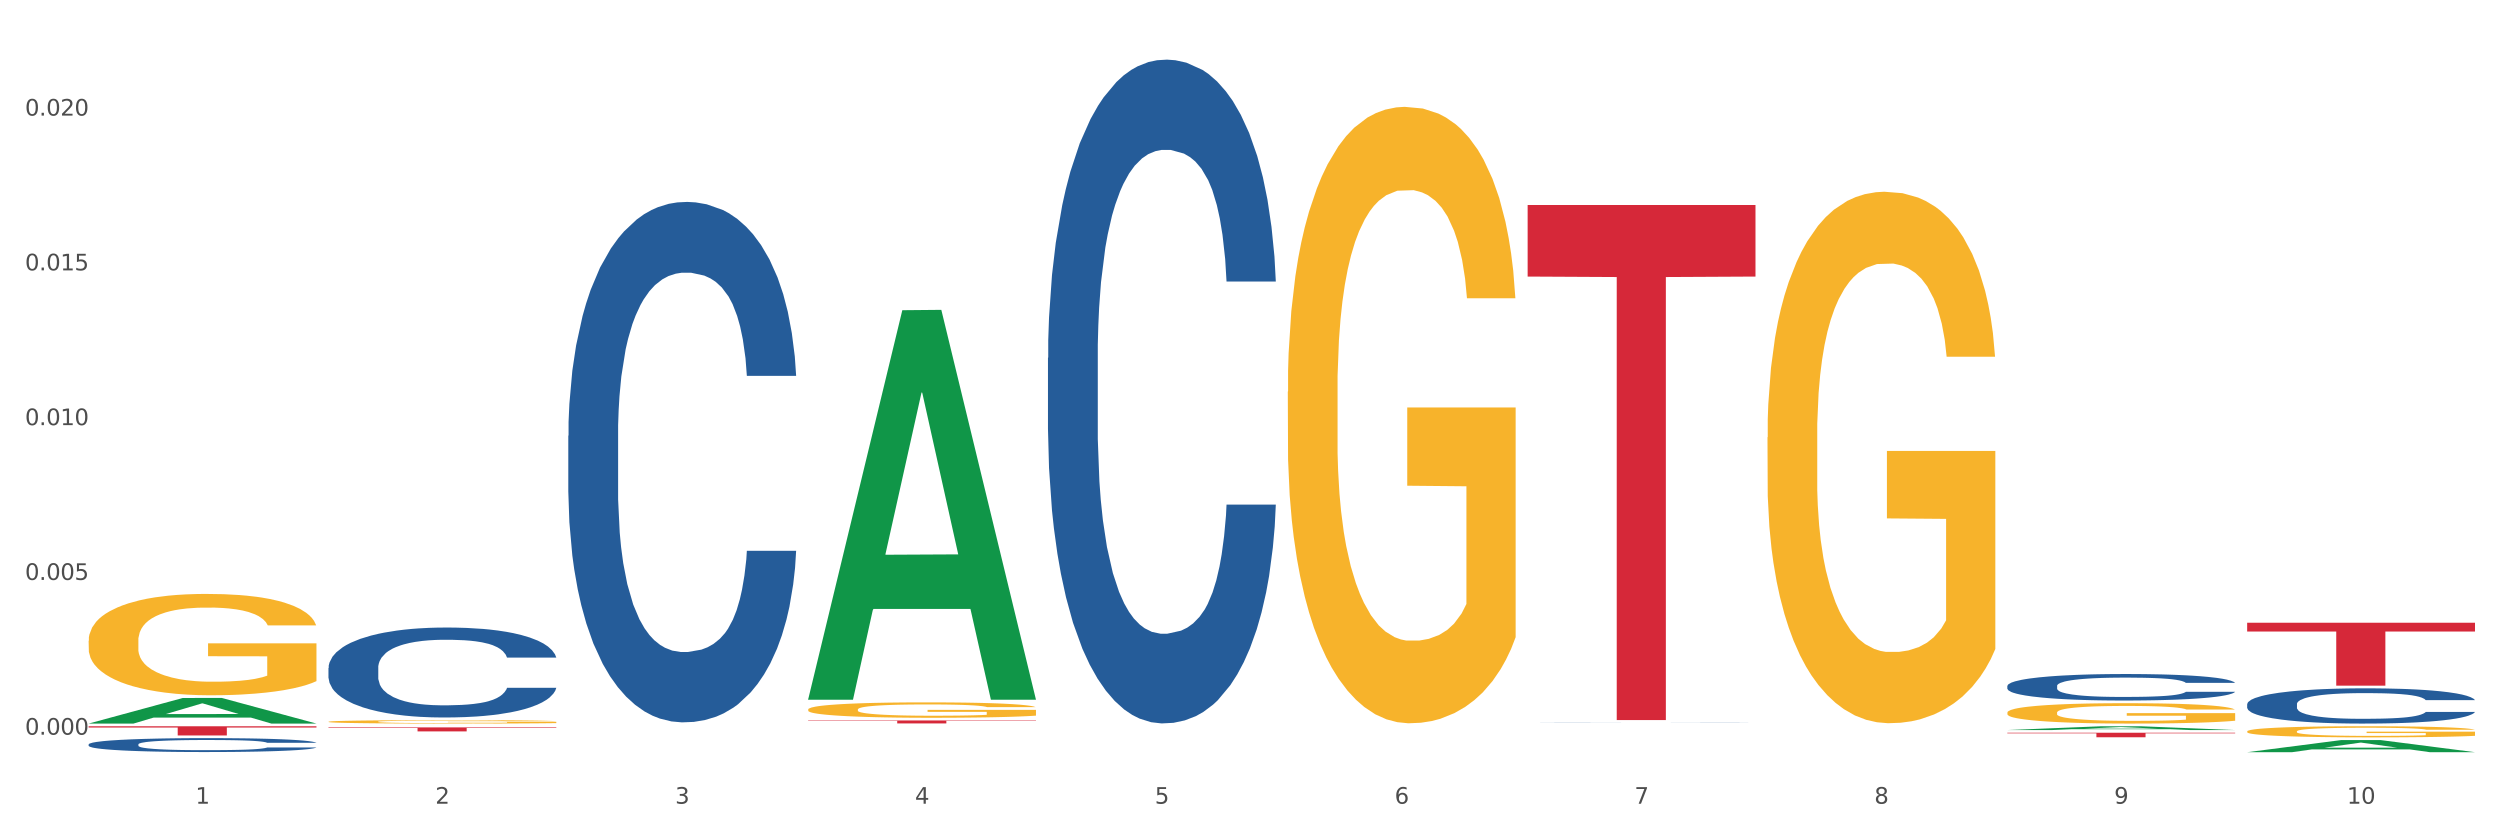 <?xml version="1.0" encoding="utf-8" standalone="no"?>
<!DOCTYPE svg PUBLIC "-//W3C//DTD SVG 1.1//EN"
  "http://www.w3.org/Graphics/SVG/1.1/DTD/svg11.dtd">
<svg xmlns:xlink="http://www.w3.org/1999/xlink" width="1080pt" height="360pt" viewBox="0 0 1080 360" xmlns="http://www.w3.org/2000/svg" version="1.1">
 <rect x="0" y="0" width="1080" height="360" fill="#333333" stroke="none"/>
 <defs>
  <style type="text/css">*{stroke-linejoin: round; stroke-linecap: butt}</style>
 </defs>
 <g id="figure_1">
  <g id="patch_1">
   <path d="M 0 360 
L 1080 360 
L 1080 0 
L 0 0 
z
" style="fill: #ffffff; stroke: #ffffff; stroke-linejoin: miter"/>
  </g>
  <g id="axes_1">
   <g id="matplotlib.axis_1">
    <g id="xtick_1">
     <g id="text_1">
      <!-- 1 -->
      <g style="fill: #4d4d4d" transform="translate(84.444 347.204) scale(0.096 -0.096)">
       <defs>
        <path id="DejaVuSans-31" d="M 794 531 
L 1825 531 
L 1825 4091 
L 703 3866 
L 703 4441 
L 1819 4666 
L 2450 4666 
L 2450 531 
L 3481 531 
L 3481 0 
L 794 0 
L 794 531 
z
" transform="scale(0.016)"/>
       </defs>
       <use xlink:href="#DejaVuSans-31"/>
      </g>
     </g>
    </g>
    <g id="xtick_2">
     <g id="text_2">
      <!-- 2 -->
      <g style="fill: #4d4d4d" transform="translate(188.053 347.204) scale(0.096 -0.096)">
       <defs>
        <path id="DejaVuSans-32" d="M 1228 531 
L 3431 531 
L 3431 0 
L 469 0 
L 469 531 
Q 828 903 1448 1529 
Q 2069 2156 2228 2338 
Q 2531 2678 2651 2914 
Q 2772 3150 2772 3378 
Q 2772 3750 2511 3984 
Q 2250 4219 1831 4219 
Q 1534 4219 1204 4116 
Q 875 4013 500 3803 
L 500 4441 
Q 881 4594 1212 4672 
Q 1544 4750 1819 4750 
Q 2544 4750 2975 4387 
Q 3406 4025 3406 3419 
Q 3406 3131 3298 2873 
Q 3191 2616 2906 2266 
Q 2828 2175 2409 1742 
Q 1991 1309 1228 531 
z
" transform="scale(0.016)"/>
       </defs>
       <use xlink:href="#DejaVuSans-32"/>
      </g>
     </g>
    </g>
    <g id="xtick_3">
     <g id="text_3">
      <!-- 3 -->
      <g style="fill: #4d4d4d" transform="translate(291.663 347.204) scale(0.096 -0.096)">
       <defs>
        <path id="DejaVuSans-33" d="M 2597 2516 
Q 3050 2419 3304 2112 
Q 3559 1806 3559 1356 
Q 3559 666 3084 287 
Q 2609 -91 1734 -91 
Q 1441 -91 1130 -33 
Q 819 25 488 141 
L 488 750 
Q 750 597 1062 519 
Q 1375 441 1716 441 
Q 2309 441 2620 675 
Q 2931 909 2931 1356 
Q 2931 1769 2642 2001 
Q 2353 2234 1838 2234 
L 1294 2234 
L 1294 2753 
L 1863 2753 
Q 2328 2753 2575 2939 
Q 2822 3125 2822 3475 
Q 2822 3834 2567 4026 
Q 2313 4219 1838 4219 
Q 1578 4219 1281 4162 
Q 984 4106 628 3988 
L 628 4550 
Q 988 4650 1302 4700 
Q 1616 4750 1894 4750 
Q 2613 4750 3031 4423 
Q 3450 4097 3450 3541 
Q 3450 3153 3228 2886 
Q 3006 2619 2597 2516 
z
" transform="scale(0.016)"/>
       </defs>
       <use xlink:href="#DejaVuSans-33"/>
      </g>
     </g>
    </g>
    <g id="xtick_4">
     <g id="text_4">
      <!-- 4 -->
      <g style="fill: #4d4d4d" transform="translate(395.273 347.204) scale(0.096 -0.096)">
       <defs>
        <path id="DejaVuSans-34" d="M 2419 4116 
L 825 1625 
L 2419 1625 
L 2419 4116 
z
M 2253 4666 
L 3047 4666 
L 3047 1625 
L 3713 1625 
L 3713 1100 
L 3047 1100 
L 3047 0 
L 2419 0 
L 2419 1100 
L 313 1100 
L 313 1709 
L 2253 4666 
z
" transform="scale(0.016)"/>
       </defs>
       <use xlink:href="#DejaVuSans-34"/>
      </g>
     </g>
    </g>
    <g id="xtick_5">
     <g id="text_5">
      <!-- 5 -->
      <g style="fill: #4d4d4d" transform="translate(498.883 347.204) scale(0.096 -0.096)">
       <defs>
        <path id="DejaVuSans-35" d="M 691 4666 
L 3169 4666 
L 3169 4134 
L 1269 4134 
L 1269 2991 
Q 1406 3038 1543 3061 
Q 1681 3084 1819 3084 
Q 2600 3084 3056 2656 
Q 3513 2228 3513 1497 
Q 3513 744 3044 326 
Q 2575 -91 1722 -91 
Q 1428 -91 1123 -41 
Q 819 9 494 109 
L 494 744 
Q 775 591 1075 516 
Q 1375 441 1709 441 
Q 2250 441 2565 725 
Q 2881 1009 2881 1497 
Q 2881 1984 2565 2268 
Q 2250 2553 1709 2553 
Q 1456 2553 1204 2497 
Q 953 2441 691 2322 
L 691 4666 
z
" transform="scale(0.016)"/>
       </defs>
       <use xlink:href="#DejaVuSans-35"/>
      </g>
     </g>
    </g>
    <g id="xtick_6">
     <g id="text_6">
      <!-- 6 -->
      <g style="fill: #4d4d4d" transform="translate(602.492 347.204) scale(0.096 -0.096)">
       <defs>
        <path id="DejaVuSans-36" d="M 2113 2584 
Q 1688 2584 1439 2293 
Q 1191 2003 1191 1497 
Q 1191 994 1439 701 
Q 1688 409 2113 409 
Q 2538 409 2786 701 
Q 3034 994 3034 1497 
Q 3034 2003 2786 2293 
Q 2538 2584 2113 2584 
z
M 3366 4563 
L 3366 3988 
Q 3128 4100 2886 4159 
Q 2644 4219 2406 4219 
Q 1781 4219 1451 3797 
Q 1122 3375 1075 2522 
Q 1259 2794 1537 2939 
Q 1816 3084 2150 3084 
Q 2853 3084 3261 2657 
Q 3669 2231 3669 1497 
Q 3669 778 3244 343 
Q 2819 -91 2113 -91 
Q 1303 -91 875 529 
Q 447 1150 447 2328 
Q 447 3434 972 4092 
Q 1497 4750 2381 4750 
Q 2619 4750 2861 4703 
Q 3103 4656 3366 4563 
z
" transform="scale(0.016)"/>
       </defs>
       <use xlink:href="#DejaVuSans-36"/>
      </g>
     </g>
    </g>
    <g id="xtick_7">
     <g id="text_7">
      <!-- 7 -->
      <g style="fill: #4d4d4d" transform="translate(706.102 347.204) scale(0.096 -0.096)">
       <defs>
        <path id="DejaVuSans-37" d="M 525 4666 
L 3525 4666 
L 3525 4397 
L 1831 0 
L 1172 0 
L 2766 4134 
L 525 4134 
L 525 4666 
z
" transform="scale(0.016)"/>
       </defs>
       <use xlink:href="#DejaVuSans-37"/>
      </g>
     </g>
    </g>
    <g id="xtick_8">
     <g id="text_8">
      <!-- 8 -->
      <g style="fill: #4d4d4d" transform="translate(809.712 347.204) scale(0.096 -0.096)">
       <defs>
        <path id="DejaVuSans-38" d="M 2034 2216 
Q 1584 2216 1326 1975 
Q 1069 1734 1069 1313 
Q 1069 891 1326 650 
Q 1584 409 2034 409 
Q 2484 409 2743 651 
Q 3003 894 3003 1313 
Q 3003 1734 2745 1975 
Q 2488 2216 2034 2216 
z
M 1403 2484 
Q 997 2584 770 2862 
Q 544 3141 544 3541 
Q 544 4100 942 4425 
Q 1341 4750 2034 4750 
Q 2731 4750 3128 4425 
Q 3525 4100 3525 3541 
Q 3525 3141 3298 2862 
Q 3072 2584 2669 2484 
Q 3125 2378 3379 2068 
Q 3634 1759 3634 1313 
Q 3634 634 3220 271 
Q 2806 -91 2034 -91 
Q 1263 -91 848 271 
Q 434 634 434 1313 
Q 434 1759 690 2068 
Q 947 2378 1403 2484 
z
M 1172 3481 
Q 1172 3119 1398 2916 
Q 1625 2713 2034 2713 
Q 2441 2713 2670 2916 
Q 2900 3119 2900 3481 
Q 2900 3844 2670 4047 
Q 2441 4250 2034 4250 
Q 1625 4250 1398 4047 
Q 1172 3844 1172 3481 
z
" transform="scale(0.016)"/>
       </defs>
       <use xlink:href="#DejaVuSans-38"/>
      </g>
     </g>
    </g>
    <g id="xtick_9">
     <g id="text_9">
      <!-- 9 -->
      <g style="fill: #4d4d4d" transform="translate(913.322 347.204) scale(0.096 -0.096)">
       <defs>
        <path id="DejaVuSans-39" d="M 703 97 
L 703 672 
Q 941 559 1184 500 
Q 1428 441 1663 441 
Q 2288 441 2617 861 
Q 2947 1281 2994 2138 
Q 2813 1869 2534 1725 
Q 2256 1581 1919 1581 
Q 1219 1581 811 2004 
Q 403 2428 403 3163 
Q 403 3881 828 4315 
Q 1253 4750 1959 4750 
Q 2769 4750 3195 4129 
Q 3622 3509 3622 2328 
Q 3622 1225 3098 567 
Q 2575 -91 1691 -91 
Q 1453 -91 1209 -44 
Q 966 3 703 97 
z
M 1959 2075 
Q 2384 2075 2632 2365 
Q 2881 2656 2881 3163 
Q 2881 3666 2632 3958 
Q 2384 4250 1959 4250 
Q 1534 4250 1286 3958 
Q 1038 3666 1038 3163 
Q 1038 2656 1286 2365 
Q 1534 2075 1959 2075 
z
" transform="scale(0.016)"/>
       </defs>
       <use xlink:href="#DejaVuSans-39"/>
      </g>
     </g>
    </g>
    <g id="xtick_10">
     <g id="text_10">
      <!-- 10 -->
      <g style="fill: #4d4d4d" transform="translate(1013.877 347.204) scale(0.096 -0.096)">
       <defs>
        <path id="DejaVuSans-30" d="M 2034 4250 
Q 1547 4250 1301 3770 
Q 1056 3291 1056 2328 
Q 1056 1369 1301 889 
Q 1547 409 2034 409 
Q 2525 409 2770 889 
Q 3016 1369 3016 2328 
Q 3016 3291 2770 3770 
Q 2525 4250 2034 4250 
z
M 2034 4750 
Q 2819 4750 3233 4129 
Q 3647 3509 3647 2328 
Q 3647 1150 3233 529 
Q 2819 -91 2034 -91 
Q 1250 -91 836 529 
Q 422 1150 422 2328 
Q 422 3509 836 4129 
Q 1250 4750 2034 4750 
z
" transform="scale(0.016)"/>
       </defs>
       <use xlink:href="#DejaVuSans-31"/>
       <use xlink:href="#DejaVuSans-30" transform="translate(63.623 0)"/>
      </g>
     </g>
    </g>
    <g id="xtick_11"/>
    <g id="xtick_12"/>
    <g id="xtick_13"/>
    <g id="xtick_14"/>
    <g id="xtick_15"/>
    <g id="xtick_16"/>
    <g id="xtick_17"/>
    <g id="xtick_18"/>
    <g id="xtick_19"/>
   </g>
   <g id="matplotlib.axis_2">
    <g id="ytick_1">
     <g id="text_11">
      <!-- 0.000 -->
      <g style="fill: #4d4d4d" transform="translate(10.8 317.385) scale(0.096 -0.096)">
       <defs>
        <path id="DejaVuSans-2e" d="M 684 794 
L 1344 794 
L 1344 0 
L 684 0 
L 684 794 
z
" transform="scale(0.016)"/>
       </defs>
       <use xlink:href="#DejaVuSans-30"/>
       <use xlink:href="#DejaVuSans-2e" transform="translate(63.623 0)"/>
       <use xlink:href="#DejaVuSans-30" transform="translate(95.41 0)"/>
       <use xlink:href="#DejaVuSans-30" transform="translate(159.033 0)"/>
       <use xlink:href="#DejaVuSans-30" transform="translate(222.656 0)"/>
      </g>
     </g>
    </g>
    <g id="ytick_2">
     <g id="text_12">
      <!-- 0.005 -->
      <g style="fill: #4d4d4d" transform="translate(10.8 250.524) scale(0.096 -0.096)">
       <use xlink:href="#DejaVuSans-30"/>
       <use xlink:href="#DejaVuSans-2e" transform="translate(63.623 0)"/>
       <use xlink:href="#DejaVuSans-30" transform="translate(95.41 0)"/>
       <use xlink:href="#DejaVuSans-30" transform="translate(159.033 0)"/>
       <use xlink:href="#DejaVuSans-35" transform="translate(222.656 0)"/>
      </g>
     </g>
    </g>
    <g id="ytick_3">
     <g id="text_13">
      <!-- 0.010 -->
      <g style="fill: #4d4d4d" transform="translate(10.8 183.662) scale(0.096 -0.096)">
       <use xlink:href="#DejaVuSans-30"/>
       <use xlink:href="#DejaVuSans-2e" transform="translate(63.623 0)"/>
       <use xlink:href="#DejaVuSans-30" transform="translate(95.41 0)"/>
       <use xlink:href="#DejaVuSans-31" transform="translate(159.033 0)"/>
       <use xlink:href="#DejaVuSans-30" transform="translate(222.656 0)"/>
      </g>
     </g>
    </g>
    <g id="ytick_4">
     <g id="text_14">
      <!-- 0.015 -->
      <g style="fill: #4d4d4d" transform="translate(10.8 116.801) scale(0.096 -0.096)">
       <use xlink:href="#DejaVuSans-30"/>
       <use xlink:href="#DejaVuSans-2e" transform="translate(63.623 0)"/>
       <use xlink:href="#DejaVuSans-30" transform="translate(95.41 0)"/>
       <use xlink:href="#DejaVuSans-31" transform="translate(159.033 0)"/>
       <use xlink:href="#DejaVuSans-35" transform="translate(222.656 0)"/>
      </g>
     </g>
    </g>
    <g id="ytick_5">
     <g id="text_15">
      <!-- 0.020 -->
      <g style="fill: #4d4d4d" transform="translate(10.8 49.939) scale(0.096 -0.096)">
       <use xlink:href="#DejaVuSans-30"/>
       <use xlink:href="#DejaVuSans-2e" transform="translate(63.623 0)"/>
       <use xlink:href="#DejaVuSans-30" transform="translate(95.41 0)"/>
       <use xlink:href="#DejaVuSans-32" transform="translate(159.033 0)"/>
       <use xlink:href="#DejaVuSans-30" transform="translate(222.656 0)"/>
      </g>
     </g>
    </g>
    <g id="ytick_6"/>
    <g id="ytick_7"/>
    <g id="ytick_8"/>
    <g id="ytick_9"/>
   </g>
   <g id="PolyCollection_1">
    <path d="M 38.283 312.565 
L 38.384 312.555 
L 78.974 301.525 
L 95.818 301.515 
L 136.712 312.586 
L 117.229 312.586 
L 108.401 310.008 
L 66.493 310.008 
L 66.188 310.05 
L 57.664 312.586 
L 38.283 312.586 
L 38.283 312.565 
L 71.769 308.469 
L 103.125 308.459 
L 87.599 303.874 
L 87.396 303.854 
L 87.193 303.885 
L 71.668 308.459 
L 71.769 308.469 
L 38.283 312.565 
z
" clip-path="url(#p075c74d002)" style="fill: #109648"/>
    <path d="M 867.161 307.849 
L 867.277 307.841 
L 867.277 307.551 
L 867.51 307.302 
L 868.672 306.699 
L 870.415 306.2 
L 871.693 305.935 
L 872.971 305.718 
L 874.482 305.501 
L 876.342 305.275 
L 879.712 304.946 
L 881.803 304.777 
L 884.36 304.6 
L 889.008 304.342 
L 892.378 304.198 
L 895.865 304.077 
L 901.559 303.932 
L 905.278 303.868 
L 909.229 303.82 
L 913.993 303.787 
L 917.596 303.779 
L 925.498 303.803 
L 932.238 303.876 
L 935.492 303.932 
L 939.676 304.029 
L 941.884 304.093 
L 945.486 304.222 
L 949.205 304.391 
L 951.761 304.535 
L 955.596 304.809 
L 958.501 305.082 
L 961.174 305.42 
L 962.569 305.653 
L 963.615 305.87 
L 964.544 306.12 
L 965.474 306.514 
L 944.556 306.514 
L 943.743 306.232 
L 942.465 305.967 
L 940.605 305.71 
L 938.978 305.549 
L 936.189 305.348 
L 933.633 305.219 
L 930.96 305.122 
L 927.706 305.042 
L 925.149 305.002 
L 921.547 304.97 
L 914.458 304.978 
L 909.694 305.042 
L 906.44 305.122 
L 904.348 305.195 
L 902.489 305.275 
L 900.397 305.388 
L 897.956 305.557 
L 896.213 305.71 
L 894.47 305.903 
L 893.076 306.096 
L 891.797 306.321 
L 890.751 306.562 
L 889.938 306.811 
L 889.241 307.117 
L 888.66 307.624 
L 888.66 308.726 
L 888.892 308.975 
L 889.473 309.305 
L 890.17 309.554 
L 891.333 309.852 
L 892.378 310.053 
L 894.354 310.342 
L 896.562 310.584 
L 898.305 310.736 
L 900.048 310.865 
L 903.07 311.042 
L 906.44 311.187 
L 909.345 311.275 
L 913.296 311.356 
L 915.969 311.388 
L 918.293 311.404 
L 923.987 311.404 
L 928.055 311.38 
L 932.587 311.323 
L 936.073 311.251 
L 938.978 311.163 
L 942.232 311.018 
L 944.324 310.881 
L 944.324 309.2 
L 918.758 309.192 
L 918.758 308.074 
L 965.59 308.074 
L 965.59 311.356 
L 963.615 311.525 
L 961.407 311.677 
L 959.083 311.814 
L 955.596 311.983 
L 951.413 312.144 
L 947.694 312.256 
L 943.743 312.353 
L 939.095 312.441 
L 933.052 312.522 
L 929.333 312.554 
L 924.685 312.578 
L 919.223 312.586 
L 914.458 312.57 
L 909.81 312.53 
L 904.929 312.458 
L 900.164 312.353 
L 896.562 312.248 
L 892.959 312.12 
L 889.125 311.951 
L 886.103 311.79 
L 883.779 311.645 
L 881.222 311.46 
L 878.433 311.219 
L 876.342 311.002 
L 874.482 310.777 
L 872.507 310.487 
L 871.112 310.238 
L 869.718 309.924 
L 868.904 309.691 
L 867.974 309.329 
L 867.277 308.822 
L 867.161 307.849 
z
" clip-path="url(#p075c74d002)" style="fill: #f7b32b"/>
    <path d="M 970.771 315.96 
L 970.887 315.956 
L 970.887 315.798 
L 971.119 315.662 
L 972.281 315.332 
L 974.025 315.06 
L 975.303 314.915 
L 976.581 314.796 
L 978.092 314.678 
L 979.951 314.555 
L 983.321 314.375 
L 985.413 314.283 
L 987.97 314.186 
L 992.618 314.046 
L 995.988 313.966 
L 999.474 313.901 
L 1005.169 313.822 
L 1008.887 313.786 
L 1012.838 313.76 
L 1017.603 313.743 
L 1021.206 313.738 
L 1029.108 313.751 
L 1035.848 313.791 
L 1039.102 313.822 
L 1043.285 313.874 
L 1045.493 313.909 
L 1049.096 313.98 
L 1052.814 314.072 
L 1055.371 314.151 
L 1059.206 314.3 
L 1062.111 314.45 
L 1064.784 314.634 
L 1066.179 314.761 
L 1067.224 314.88 
L 1068.154 315.016 
L 1069.084 315.231 
L 1048.166 315.231 
L 1047.353 315.078 
L 1046.074 314.933 
L 1044.215 314.792 
L 1042.588 314.704 
L 1039.799 314.594 
L 1037.242 314.524 
L 1034.57 314.472 
L 1031.316 314.428 
L 1028.759 314.406 
L 1025.157 314.388 
L 1018.068 314.392 
L 1013.303 314.428 
L 1010.049 314.472 
L 1007.958 314.511 
L 1006.098 314.555 
L 1004.007 314.616 
L 1001.566 314.709 
L 999.823 314.792 
L 998.08 314.898 
L 996.685 315.003 
L 995.407 315.126 
L 994.361 315.258 
L 993.548 315.394 
L 992.851 315.561 
L 992.269 315.837 
L 992.269 316.439 
L 992.502 316.575 
L 993.083 316.755 
L 993.78 316.891 
L 994.942 317.054 
L 995.988 317.164 
L 997.964 317.322 
L 1000.172 317.453 
L 1001.915 317.537 
L 1003.658 317.607 
L 1006.679 317.704 
L 1010.049 317.783 
L 1012.955 317.831 
L 1016.906 317.875 
L 1019.579 317.893 
L 1021.903 317.901 
L 1027.597 317.901 
L 1031.664 317.888 
L 1036.197 317.857 
L 1039.683 317.818 
L 1042.588 317.77 
L 1045.842 317.691 
L 1047.934 317.616 
L 1047.934 316.698 
L 1022.368 316.694 
L 1022.368 316.083 
L 1069.2 316.083 
L 1069.2 317.875 
L 1067.224 317.967 
L 1065.016 318.051 
L 1062.692 318.125 
L 1059.206 318.218 
L 1055.022 318.305 
L 1051.304 318.367 
L 1047.353 318.42 
L 1042.704 318.468 
L 1036.661 318.512 
L 1032.943 318.529 
L 1028.294 318.543 
L 1022.832 318.547 
L 1018.068 318.538 
L 1013.42 318.516 
L 1008.539 318.477 
L 1003.774 318.42 
L 1000.172 318.362 
L 996.569 318.292 
L 992.734 318.2 
L 989.713 318.112 
L 987.389 318.033 
L 984.832 317.932 
L 982.043 317.8 
L 979.951 317.682 
L 978.092 317.559 
L 976.116 317.401 
L 974.722 317.265 
L 973.327 317.093 
L 972.514 316.966 
L 971.584 316.768 
L 970.887 316.492 
L 970.771 315.96 
z
" clip-path="url(#p075c74d002)" style="fill: #f7b32b"/>
    <path d="M 38.283 313.738 
L 136.712 313.738 
L 136.712 314.291 
L 97.994 314.295 
L 97.994 317.715 
L 76.768 317.715 
L 76.768 314.295 
L 38.283 314.291 
L 38.283 313.742 
L 38.283 313.738 
z
" clip-path="url(#p075c74d002)" style="fill: #d62839"/>
    <path d="M 141.893 314.234 
L 240.322 314.234 
L 240.322 314.475 
L 201.603 314.476 
L 201.603 315.964 
L 180.378 315.964 
L 180.378 314.476 
L 141.893 314.475 
L 141.893 314.236 
L 141.893 314.234 
z
" clip-path="url(#p075c74d002)" style="fill: #d62839"/>
    <path d="M 349.112 311.235 
L 447.542 311.235 
L 447.542 311.414 
L 408.823 311.415 
L 408.823 312.52 
L 387.598 312.52 
L 387.598 311.415 
L 349.112 311.414 
L 349.112 311.236 
L 349.112 311.235 
z
" clip-path="url(#p075c74d002)" style="fill: #d62839"/>
    <path d="M 867.161 316.536 
L 965.59 316.536 
L 965.59 316.809 
L 926.872 316.811 
L 926.872 318.498 
L 905.646 318.498 
L 905.646 316.811 
L 867.161 316.809 
L 867.161 316.538 
L 867.161 316.536 
z
" clip-path="url(#p075c74d002)" style="fill: #d62839"/>
    <path d="M 970.771 269.033 
L 1069.2 269.033 
L 1069.2 272.809 
L 1030.481 272.835 
L 1030.481 296.204 
L 1009.256 296.204 
L 1009.256 272.835 
L 970.771 272.809 
L 970.771 269.059 
L 970.771 269.033 
z
" clip-path="url(#p075c74d002)" style="fill: #d62839"/>
    <path d="M 38.283 276.808 
L 38.399 276.768 
L 38.399 275.328 
L 38.632 274.089 
L 39.794 271.089 
L 41.537 268.61 
L 42.815 267.29 
L 44.093 266.211 
L 45.604 265.131 
L 47.464 264.011 
L 50.834 262.371 
L 52.925 261.532 
L 55.482 260.652 
L 60.13 259.372 
L 63.5 258.652 
L 66.987 258.052 
L 72.681 257.333 
L 76.4 257.013 
L 80.351 256.773 
L 85.115 256.613 
L 88.718 256.573 
L 96.62 256.693 
L 103.36 257.053 
L 106.614 257.333 
L 110.798 257.813 
L 113.006 258.132 
L 116.608 258.772 
L 120.327 259.612 
L 122.883 260.332 
L 126.718 261.692 
L 129.623 263.051 
L 132.296 264.731 
L 133.691 265.891 
L 134.737 266.97 
L 135.666 268.21 
L 136.596 270.17 
L 115.678 270.17 
L 114.865 268.77 
L 113.587 267.45 
L 111.727 266.171 
L 110.1 265.371 
L 107.311 264.371 
L 104.755 263.731 
L 102.082 263.251 
L 98.828 262.851 
L 96.271 262.651 
L 92.669 262.491 
L 85.58 262.531 
L 80.816 262.851 
L 77.562 263.251 
L 75.47 263.611 
L 73.611 264.011 
L 71.519 264.571 
L 69.078 265.411 
L 67.335 266.171 
L 65.592 267.13 
L 64.198 268.09 
L 62.919 269.21 
L 61.873 270.41 
L 61.06 271.649 
L 60.363 273.169 
L 59.782 275.688 
L 59.782 281.167 
L 60.014 282.407 
L 60.595 284.046 
L 61.292 285.286 
L 62.455 286.766 
L 63.5 287.766 
L 65.476 289.205 
L 67.684 290.405 
L 69.427 291.165 
L 71.17 291.805 
L 74.192 292.684 
L 77.562 293.404 
L 80.467 293.844 
L 84.418 294.244 
L 87.091 294.404 
L 89.415 294.484 
L 95.109 294.484 
L 99.177 294.364 
L 103.709 294.084 
L 107.195 293.724 
L 110.1 293.284 
L 113.354 292.564 
L 115.446 291.885 
L 115.446 283.527 
L 89.88 283.487 
L 89.88 277.928 
L 136.712 277.928 
L 136.712 294.244 
L 134.737 295.084 
L 132.529 295.844 
L 130.205 296.524 
L 126.718 297.363 
L 122.535 298.163 
L 118.816 298.723 
L 114.865 299.203 
L 110.217 299.643 
L 104.174 300.043 
L 100.455 300.203 
L 95.807 300.323 
L 90.345 300.363 
L 85.58 300.283 
L 80.932 300.083 
L 76.051 299.723 
L 71.286 299.203 
L 67.684 298.683 
L 64.081 298.043 
L 60.247 297.203 
L 57.225 296.404 
L 54.901 295.684 
L 52.344 294.764 
L 49.555 293.564 
L 47.464 292.484 
L 45.604 291.365 
L 43.629 289.925 
L 42.234 288.685 
L 40.84 287.126 
L 40.026 285.966 
L 39.096 284.166 
L 38.399 281.647 
L 38.283 276.808 
z
" clip-path="url(#p075c74d002)" style="fill: #f7b32b"/>
    <path d="M 38.283 321.57 
L 38.399 321.564 
L 38.399 321.41 
L 38.748 321.202 
L 40.028 320.817 
L 41.657 320.526 
L 44.449 320.185 
L 45.962 320.043 
L 47.94 319.883 
L 52.012 319.625 
L 56.666 319.405 
L 59.923 319.285 
L 62.367 319.208 
L 67.835 319.07 
L 70.976 319.01 
L 74.234 318.961 
L 77.026 318.928 
L 81.68 318.889 
L 85.403 318.873 
L 89.708 318.867 
L 93.315 318.873 
L 98.085 318.895 
L 105.066 318.961 
L 107.742 318.999 
L 111.349 319.065 
L 115.072 319.153 
L 118.097 319.241 
L 121.587 319.367 
L 125.194 319.532 
L 128.684 319.741 
L 131.128 319.933 
L 133.106 320.136 
L 134.851 320.383 
L 136.131 320.652 
L 136.712 320.877 
L 115.421 320.877 
L 114.839 320.674 
L 113.676 320.455 
L 112.512 320.306 
L 111.232 320.185 
L 109.254 320.048 
L 107.509 319.96 
L 104.601 319.856 
L 101.925 319.79 
L 99.714 319.752 
L 97.038 319.719 
L 91.337 319.686 
L 87.265 319.686 
L 84.705 319.697 
L 81.564 319.724 
L 78.888 319.763 
L 75.747 319.828 
L 73.303 319.9 
L 70.86 319.993 
L 69.464 320.059 
L 67.37 320.18 
L 65.974 320.279 
L 64.112 320.449 
L 63.065 320.57 
L 61.203 320.883 
L 60.389 321.114 
L 60.04 321.273 
L 59.807 321.449 
L 59.807 322.306 
L 60.505 322.69 
L 61.087 322.855 
L 62.018 323.042 
L 63.763 323.283 
L 66.323 323.519 
L 68.999 323.69 
L 71.209 323.794 
L 73.303 323.871 
L 75.398 323.931 
L 77.957 323.986 
L 80.051 324.019 
L 83.193 324.052 
L 86.916 324.069 
L 89.825 324.069 
L 95.758 324.041 
L 98.434 324.014 
L 100.994 323.975 
L 103.786 323.915 
L 105.997 323.849 
L 107.277 323.8 
L 109.371 323.695 
L 111 323.585 
L 112.396 323.459 
L 113.327 323.349 
L 114.374 323.184 
L 115.188 322.998 
L 115.421 322.899 
L 136.712 322.899 
L 136.247 323.096 
L 135.432 323.289 
L 133.804 323.547 
L 132.524 323.695 
L 130.546 323.876 
L 128.452 324.03 
L 125.543 324.2 
L 122.867 324.327 
L 120.075 324.437 
L 117.05 324.536 
L 111.581 324.673 
L 109.603 324.711 
L 105.415 324.777 
L 102.157 324.816 
L 97.387 324.854 
L 92.501 324.876 
L 87.381 324.882 
L 82.844 324.871 
L 77.841 324.838 
L 74.7 324.805 
L 71.209 324.755 
L 67.137 324.678 
L 63.298 324.585 
L 59.691 324.475 
L 56.317 324.349 
L 53.175 324.206 
L 49.103 323.97 
L 46.078 323.739 
L 43.868 323.525 
L 42.355 323.344 
L 40.843 323.113 
L 40.028 322.954 
L 38.748 322.569 
L 38.283 322.212 
L 38.283 321.57 
z
" clip-path="url(#p075c74d002)" style="fill: #255c99"/>
    <path d="M 141.893 288.554 
L 142.009 288.519 
L 142.009 287.525 
L 142.358 286.176 
L 143.638 283.692 
L 145.267 281.811 
L 148.059 279.61 
L 149.572 278.687 
L 151.55 277.658 
L 155.622 275.99 
L 160.276 274.57 
L 163.533 273.789 
L 165.977 273.292 
L 171.445 272.405 
L 174.586 272.015 
L 177.844 271.695 
L 180.636 271.482 
L 185.29 271.234 
L 189.013 271.127 
L 193.318 271.092 
L 196.925 271.127 
L 201.695 271.269 
L 208.676 271.695 
L 211.352 271.944 
L 214.958 272.369 
L 218.682 272.937 
L 221.707 273.505 
L 225.197 274.322 
L 228.804 275.386 
L 232.294 276.735 
L 234.737 277.977 
L 236.715 279.291 
L 238.46 280.888 
L 239.74 282.627 
L 240.322 284.082 
L 219.031 284.082 
L 218.449 282.769 
L 217.285 281.349 
L 216.122 280.391 
L 214.842 279.61 
L 212.864 278.723 
L 211.119 278.155 
L 208.21 277.481 
L 205.534 277.055 
L 203.324 276.806 
L 200.648 276.593 
L 194.947 276.38 
L 190.875 276.38 
L 188.315 276.451 
L 185.174 276.629 
L 182.498 276.877 
L 179.356 277.303 
L 176.913 277.764 
L 174.47 278.368 
L 173.074 278.794 
L 170.979 279.575 
L 169.583 280.213 
L 167.722 281.314 
L 166.675 282.095 
L 164.813 284.118 
L 163.999 285.608 
L 163.65 286.638 
L 163.417 287.774 
L 163.417 293.31 
L 164.115 295.795 
L 164.697 296.86 
L 165.627 298.067 
L 167.373 299.628 
L 169.932 301.154 
L 172.608 302.255 
L 174.819 302.929 
L 176.913 303.426 
L 179.007 303.816 
L 181.567 304.171 
L 183.661 304.384 
L 186.803 304.597 
L 190.526 304.704 
L 193.434 304.704 
L 199.368 304.526 
L 202.044 304.349 
L 204.604 304.1 
L 207.396 303.71 
L 209.606 303.284 
L 210.886 302.965 
L 212.981 302.29 
L 214.609 301.58 
L 216.006 300.764 
L 216.936 300.054 
L 217.983 298.989 
L 218.798 297.783 
L 219.031 297.144 
L 240.322 297.144 
L 239.857 298.421 
L 239.042 299.664 
L 237.413 301.332 
L 236.134 302.29 
L 234.156 303.461 
L 232.061 304.455 
L 229.153 305.556 
L 226.477 306.372 
L 223.684 307.082 
L 220.659 307.721 
L 215.191 308.608 
L 213.213 308.856 
L 209.025 309.282 
L 205.767 309.531 
L 200.997 309.779 
L 196.11 309.921 
L 190.991 309.957 
L 186.454 309.886 
L 181.451 309.673 
L 178.309 309.46 
L 174.819 309.14 
L 170.747 308.643 
L 166.907 308.04 
L 163.301 307.33 
L 159.926 306.514 
L 156.785 305.591 
L 152.713 304.065 
L 149.688 302.574 
L 147.477 301.19 
L 145.965 300.019 
L 144.452 298.528 
L 143.638 297.499 
L 142.358 295.014 
L 141.893 292.707 
L 141.893 288.554 
z
" clip-path="url(#p075c74d002)" style="fill: #255c99"/>
    <path d="M 245.502 188.25 
L 245.619 188.044 
L 245.619 182.295 
L 245.968 174.492 
L 247.248 160.119 
L 248.877 149.236 
L 251.669 136.506 
L 253.181 131.167 
L 255.159 125.213 
L 259.231 115.562 
L 263.885 107.349 
L 267.143 102.831 
L 269.586 99.957 
L 275.055 94.823 
L 278.196 92.565 
L 281.454 90.717 
L 284.246 89.485 
L 288.9 88.047 
L 292.623 87.431 
L 296.928 87.226 
L 300.534 87.431 
L 305.305 88.253 
L 312.285 90.717 
L 314.961 92.154 
L 318.568 94.618 
L 322.291 97.903 
L 325.316 101.189 
L 328.807 105.911 
L 332.413 112.071 
L 335.904 119.874 
L 338.347 127.061 
L 340.325 134.658 
L 342.07 143.898 
L 343.35 153.959 
L 343.932 162.378 
L 322.64 162.378 
L 322.059 154.78 
L 320.895 146.567 
L 319.732 141.023 
L 318.452 136.506 
L 316.474 131.373 
L 314.729 128.087 
L 311.82 124.186 
L 309.144 121.722 
L 306.934 120.285 
L 304.258 119.053 
L 298.557 117.821 
L 294.484 117.821 
L 291.925 118.231 
L 288.783 119.258 
L 286.107 120.695 
L 282.966 123.159 
L 280.523 125.829 
L 278.08 129.319 
L 276.683 131.783 
L 274.589 136.3 
L 273.193 139.996 
L 271.331 146.362 
L 270.284 150.879 
L 268.423 162.583 
L 267.608 171.207 
L 267.259 177.162 
L 267.027 183.732 
L 267.027 215.764 
L 267.725 230.138 
L 268.306 236.298 
L 269.237 243.279 
L 270.982 252.314 
L 273.542 261.143 
L 276.218 267.508 
L 278.429 271.409 
L 280.523 274.284 
L 282.617 276.543 
L 285.177 278.596 
L 287.271 279.828 
L 290.412 281.06 
L 294.135 281.676 
L 297.044 281.676 
L 302.978 280.649 
L 305.654 279.623 
L 308.213 278.185 
L 311.006 275.927 
L 313.216 273.463 
L 314.496 271.615 
L 316.59 267.714 
L 318.219 263.607 
L 319.615 258.884 
L 320.546 254.778 
L 321.593 248.618 
L 322.408 241.636 
L 322.64 237.94 
L 343.932 237.94 
L 343.466 245.332 
L 342.652 252.519 
L 341.023 262.17 
L 339.743 267.714 
L 337.765 274.489 
L 335.671 280.239 
L 332.762 286.604 
L 330.087 291.327 
L 327.294 295.433 
L 324.269 299.129 
L 318.801 304.263 
L 316.823 305.7 
L 312.635 308.164 
L 309.377 309.601 
L 304.607 311.039 
L 299.72 311.86 
L 294.601 312.065 
L 290.063 311.655 
L 285.06 310.423 
L 281.919 309.191 
L 278.429 307.343 
L 274.356 304.468 
L 270.517 300.977 
L 266.91 296.871 
L 263.536 292.148 
L 260.395 286.809 
L 256.323 277.98 
L 253.298 269.356 
L 251.087 261.348 
L 249.575 254.572 
L 248.062 245.948 
L 247.248 239.994 
L 245.968 225.62 
L 245.502 212.274 
L 245.502 188.25 
z
" clip-path="url(#p075c74d002)" style="fill: #255c99"/>
    <path d="M 452.722 154.606 
L 452.838 154.344 
L 452.838 147.012 
L 453.187 137.06 
L 454.467 118.728 
L 456.096 104.848 
L 458.888 88.612 
L 460.401 81.803 
L 462.379 74.208 
L 466.451 61.899 
L 471.105 51.424 
L 474.362 45.663 
L 476.806 41.996 
L 482.274 35.449 
L 485.415 32.568 
L 488.673 30.212 
L 491.465 28.64 
L 496.119 26.807 
L 499.842 26.021 
L 504.147 25.759 
L 507.754 26.021 
L 512.524 27.069 
L 519.505 30.212 
L 522.181 32.045 
L 525.788 35.187 
L 529.511 39.377 
L 532.536 43.568 
L 536.026 49.591 
L 539.633 57.447 
L 543.123 67.399 
L 545.567 76.565 
L 547.545 86.255 
L 549.29 98.039 
L 550.57 110.872 
L 551.151 121.609 
L 529.86 121.609 
L 529.278 111.919 
L 528.115 101.444 
L 526.951 94.373 
L 525.671 88.612 
L 523.693 82.064 
L 521.948 77.874 
L 519.04 72.899 
L 516.364 69.756 
L 514.153 67.923 
L 511.477 66.351 
L 505.776 64.78 
L 501.704 64.78 
L 499.144 65.304 
L 496.003 66.613 
L 493.327 68.447 
L 490.186 71.589 
L 487.742 74.994 
L 485.299 79.446 
L 483.903 82.588 
L 481.809 88.35 
L 480.412 93.064 
L 478.551 101.182 
L 477.504 106.943 
L 475.642 121.871 
L 474.828 132.87 
L 474.479 140.464 
L 474.246 148.845 
L 474.246 189.699 
L 474.944 208.03 
L 475.526 215.887 
L 476.457 224.791 
L 478.202 236.314 
L 480.762 247.575 
L 483.438 255.693 
L 485.648 260.669 
L 487.742 264.335 
L 489.837 267.216 
L 492.396 269.835 
L 494.49 271.406 
L 497.632 272.977 
L 501.355 273.763 
L 504.264 273.763 
L 510.197 272.454 
L 512.873 271.144 
L 515.433 269.311 
L 518.225 266.43 
L 520.436 263.288 
L 521.716 260.931 
L 523.81 255.955 
L 525.439 250.717 
L 526.835 244.694 
L 527.766 239.456 
L 528.813 231.6 
L 529.627 222.696 
L 529.86 217.982 
L 551.151 217.982 
L 550.686 227.41 
L 549.871 236.576 
L 548.243 248.884 
L 546.963 255.955 
L 544.985 264.597 
L 542.891 271.93 
L 539.982 280.048 
L 537.306 286.072 
L 534.514 291.309 
L 531.489 296.023 
L 526.02 302.57 
L 524.042 304.403 
L 519.854 307.546 
L 516.596 309.379 
L 511.826 311.212 
L 506.94 312.26 
L 501.82 312.522 
L 497.283 311.998 
L 492.28 310.427 
L 489.138 308.855 
L 485.648 306.499 
L 481.576 302.832 
L 477.737 298.38 
L 474.13 293.142 
L 470.756 287.119 
L 467.614 280.31 
L 463.542 269.049 
L 460.517 258.05 
L 458.307 247.837 
L 456.794 239.194 
L 455.282 228.195 
L 454.467 220.601 
L 453.187 202.269 
L 452.722 185.247 
L 452.722 154.606 
z
" clip-path="url(#p075c74d002)" style="fill: #255c99"/>
    <path d="M 659.941 312.245 
L 660.058 312.245 
L 660.058 312.244 
L 660.407 312.242 
L 661.687 312.239 
L 663.316 312.237 
L 666.108 312.234 
L 667.62 312.233 
L 669.598 312.232 
L 673.67 312.23 
L 678.324 312.228 
L 681.582 312.227 
L 684.025 312.227 
L 689.494 312.226 
L 692.635 312.225 
L 695.893 312.225 
L 698.685 312.224 
L 703.339 312.224 
L 707.062 312.224 
L 711.367 312.224 
L 714.973 312.224 
L 719.744 312.224 
L 726.724 312.225 
L 729.4 312.225 
L 733.007 312.226 
L 736.73 312.226 
L 739.755 312.227 
L 743.246 312.228 
L 746.852 312.229 
L 750.343 312.231 
L 752.786 312.232 
L 754.764 312.234 
L 756.509 312.236 
L 757.789 312.238 
L 758.371 312.24 
L 737.079 312.24 
L 736.498 312.238 
L 735.334 312.237 
L 734.171 312.235 
L 732.891 312.234 
L 730.913 312.233 
L 729.168 312.233 
L 726.259 312.232 
L 723.583 312.231 
L 721.373 312.231 
L 718.697 312.231 
L 712.996 312.23 
L 708.923 312.23 
L 706.364 312.231 
L 703.222 312.231 
L 700.546 312.231 
L 697.405 312.232 
L 694.962 312.232 
L 692.519 312.233 
L 691.122 312.233 
L 689.028 312.234 
L 687.632 312.235 
L 685.77 312.236 
L 684.723 312.237 
L 682.862 312.24 
L 682.047 312.242 
L 681.698 312.243 
L 681.466 312.244 
L 681.466 312.251 
L 682.164 312.254 
L 682.745 312.256 
L 683.676 312.257 
L 685.421 312.259 
L 687.981 312.261 
L 690.657 312.262 
L 692.868 312.263 
L 694.962 312.264 
L 697.056 312.264 
L 699.616 312.264 
L 701.71 312.265 
L 704.851 312.265 
L 708.574 312.265 
L 711.483 312.265 
L 717.417 312.265 
L 720.093 312.265 
L 722.652 312.264 
L 725.445 312.264 
L 727.655 312.263 
L 728.935 312.263 
L 731.029 312.262 
L 732.658 312.261 
L 734.054 312.26 
L 734.985 312.259 
L 736.032 312.258 
L 736.847 312.257 
L 737.079 312.256 
L 758.371 312.256 
L 757.905 312.257 
L 757.091 312.259 
L 755.462 312.261 
L 754.182 312.262 
L 752.204 312.264 
L 750.11 312.265 
L 747.201 312.266 
L 744.526 312.267 
L 741.733 312.268 
L 738.708 312.269 
L 733.24 312.27 
L 731.262 312.27 
L 727.074 312.271 
L 723.816 312.271 
L 719.046 312.271 
L 714.159 312.272 
L 709.04 312.272 
L 704.502 312.271 
L 699.499 312.271 
L 696.358 312.271 
L 692.868 312.271 
L 688.795 312.27 
L 684.956 312.269 
L 681.349 312.268 
L 677.975 312.267 
L 674.834 312.266 
L 670.762 312.264 
L 667.737 312.263 
L 665.526 312.261 
L 664.014 312.259 
L 662.501 312.258 
L 661.687 312.256 
L 660.407 312.253 
L 659.941 312.25 
L 659.941 312.245 
z
" clip-path="url(#p075c74d002)" style="fill: #255c99"/>
    <path d="M 867.161 296.321 
L 867.277 296.311 
L 867.277 296.018 
L 867.626 295.62 
L 868.906 294.888 
L 870.535 294.334 
L 873.327 293.686 
L 874.84 293.414 
L 876.818 293.111 
L 880.89 292.619 
L 885.544 292.201 
L 888.801 291.971 
L 891.245 291.824 
L 896.713 291.563 
L 899.854 291.448 
L 903.112 291.354 
L 905.904 291.291 
L 910.558 291.218 
L 914.281 291.186 
L 918.586 291.176 
L 922.193 291.186 
L 926.963 291.228 
L 933.944 291.354 
L 936.62 291.427 
L 940.227 291.552 
L 943.95 291.72 
L 946.975 291.887 
L 950.465 292.127 
L 954.072 292.441 
L 957.562 292.839 
L 960.006 293.205 
L 961.984 293.592 
L 963.729 294.062 
L 965.009 294.575 
L 965.59 295.003 
L 944.299 295.003 
L 943.717 294.617 
L 942.554 294.198 
L 941.39 293.916 
L 940.11 293.686 
L 938.132 293.424 
L 936.387 293.257 
L 933.479 293.058 
L 930.803 292.933 
L 928.592 292.86 
L 925.916 292.797 
L 920.215 292.734 
L 916.143 292.734 
L 913.583 292.755 
L 910.442 292.807 
L 907.766 292.88 
L 904.625 293.006 
L 902.181 293.142 
L 899.738 293.32 
L 898.342 293.445 
L 896.248 293.675 
L 894.851 293.864 
L 892.99 294.188 
L 891.943 294.418 
L 890.081 295.014 
L 889.267 295.453 
L 888.918 295.756 
L 888.685 296.091 
L 888.685 297.723 
L 889.383 298.455 
L 889.965 298.768 
L 890.896 299.124 
L 892.641 299.584 
L 895.201 300.034 
L 897.877 300.358 
L 900.087 300.557 
L 902.181 300.703 
L 904.276 300.818 
L 906.835 300.923 
L 908.929 300.986 
L 912.071 301.048 
L 915.794 301.08 
L 918.703 301.08 
L 924.636 301.027 
L 927.312 300.975 
L 929.872 300.902 
L 932.664 300.787 
L 934.875 300.661 
L 936.155 300.567 
L 938.249 300.368 
L 939.878 300.159 
L 941.274 299.919 
L 942.205 299.71 
L 943.252 299.396 
L 944.066 299.04 
L 944.299 298.852 
L 965.59 298.852 
L 965.125 299.229 
L 964.31 299.595 
L 962.682 300.086 
L 961.402 300.368 
L 959.424 300.714 
L 957.33 301.006 
L 954.421 301.331 
L 951.745 301.571 
L 948.953 301.78 
L 945.928 301.969 
L 940.459 302.23 
L 938.481 302.303 
L 934.293 302.429 
L 931.035 302.502 
L 926.265 302.575 
L 921.379 302.617 
L 916.259 302.627 
L 911.722 302.607 
L 906.719 302.544 
L 903.577 302.481 
L 900.087 302.387 
L 896.015 302.24 
L 892.176 302.063 
L 888.569 301.854 
L 885.195 301.613 
L 882.053 301.341 
L 877.981 300.891 
L 874.956 300.452 
L 872.746 300.044 
L 871.233 299.699 
L 869.721 299.26 
L 868.906 298.957 
L 867.626 298.225 
L 867.161 297.545 
L 867.161 296.321 
z
" clip-path="url(#p075c74d002)" style="fill: #255c99"/>
    <path d="M 970.771 304.199 
L 970.887 304.185 
L 970.887 303.796 
L 971.236 303.267 
L 972.516 302.293 
L 974.145 301.556 
L 976.937 300.694 
L 978.45 300.332 
L 980.428 299.929 
L 984.5 299.275 
L 989.154 298.719 
L 992.411 298.413 
L 994.854 298.218 
L 1000.323 297.87 
L 1003.464 297.717 
L 1006.722 297.592 
L 1009.514 297.508 
L 1014.168 297.411 
L 1017.891 297.369 
L 1022.196 297.355 
L 1025.803 297.369 
L 1030.573 297.425 
L 1037.554 297.592 
L 1040.23 297.689 
L 1043.836 297.856 
L 1047.56 298.079 
L 1050.585 298.301 
L 1054.075 298.621 
L 1057.682 299.039 
L 1061.172 299.567 
L 1063.615 300.054 
L 1065.593 300.569 
L 1067.338 301.194 
L 1068.618 301.876 
L 1069.2 302.446 
L 1047.909 302.446 
L 1047.327 301.932 
L 1046.163 301.375 
L 1045 301 
L 1043.72 300.694 
L 1041.742 300.346 
L 1039.997 300.123 
L 1037.088 299.859 
L 1034.412 299.692 
L 1032.202 299.595 
L 1029.526 299.511 
L 1023.825 299.428 
L 1019.753 299.428 
L 1017.193 299.456 
L 1014.052 299.525 
L 1011.376 299.623 
L 1008.234 299.79 
L 1005.791 299.97 
L 1003.348 300.207 
L 1001.952 300.374 
L 999.857 300.68 
L 998.461 300.93 
L 996.6 301.361 
L 995.553 301.667 
L 993.691 302.46 
L 992.877 303.044 
L 992.528 303.448 
L 992.295 303.893 
L 992.295 306.063 
L 992.993 307.036 
L 993.575 307.454 
L 994.505 307.927 
L 996.251 308.539 
L 998.81 309.137 
L 1001.486 309.568 
L 1003.697 309.832 
L 1005.791 310.027 
L 1007.885 310.18 
L 1010.445 310.319 
L 1012.539 310.402 
L 1015.681 310.486 
L 1019.404 310.528 
L 1022.312 310.528 
L 1028.246 310.458 
L 1030.922 310.389 
L 1033.482 310.291 
L 1036.274 310.138 
L 1038.484 309.971 
L 1039.764 309.846 
L 1041.859 309.582 
L 1043.487 309.304 
L 1044.884 308.984 
L 1045.814 308.706 
L 1046.861 308.288 
L 1047.676 307.815 
L 1047.909 307.565 
L 1069.2 307.565 
L 1068.735 308.066 
L 1067.92 308.553 
L 1066.291 309.206 
L 1065.012 309.582 
L 1063.034 310.041 
L 1060.939 310.43 
L 1058.031 310.861 
L 1055.355 311.181 
L 1052.562 311.46 
L 1049.537 311.71 
L 1044.069 312.058 
L 1042.091 312.155 
L 1037.903 312.322 
L 1034.645 312.419 
L 1029.875 312.517 
L 1024.988 312.572 
L 1019.869 312.586 
L 1015.332 312.558 
L 1010.329 312.475 
L 1007.187 312.391 
L 1003.697 312.266 
L 999.625 312.072 
L 995.785 311.835 
L 992.179 311.557 
L 988.804 311.237 
L 985.663 310.875 
L 981.591 310.277 
L 978.566 309.693 
L 976.355 309.151 
L 974.843 308.692 
L 973.33 308.107 
L 972.516 307.704 
L 971.236 306.73 
L 970.771 305.826 
L 970.771 304.199 
z
" clip-path="url(#p075c74d002)" style="fill: #255c99"/>
    <path d="M 763.551 188.93 
L 763.667 188.72 
L 763.667 181.171 
L 763.9 174.671 
L 765.062 158.945 
L 766.805 145.944 
L 768.083 139.024 
L 769.362 133.363 
L 770.872 127.701 
L 772.732 121.83 
L 776.102 113.233 
L 778.194 108.829 
L 780.75 104.216 
L 785.399 97.506 
L 788.769 93.732 
L 792.255 90.586 
L 797.949 86.812 
L 801.668 85.135 
L 805.619 83.876 
L 810.384 83.038 
L 813.986 82.828 
L 821.888 83.457 
L 828.628 85.344 
L 831.882 86.812 
L 836.066 89.328 
L 838.274 91.006 
L 841.876 94.361 
L 845.595 98.764 
L 848.152 102.539 
L 851.987 109.668 
L 854.892 116.797 
L 857.565 125.604 
L 858.959 131.685 
L 860.005 137.347 
L 860.935 143.847 
L 861.864 154.122 
L 840.947 154.122 
L 840.133 146.783 
L 838.855 139.863 
L 836.996 133.153 
L 835.369 128.959 
L 832.58 123.717 
L 830.023 120.362 
L 827.35 117.846 
L 824.096 115.749 
L 821.54 114.7 
L 817.937 113.862 
L 810.848 114.071 
L 806.084 115.749 
L 802.83 117.846 
L 800.738 119.733 
L 798.879 121.83 
L 796.787 124.765 
L 794.347 129.169 
L 792.604 133.153 
L 790.86 138.186 
L 789.466 143.218 
L 788.188 149.089 
L 787.142 155.38 
L 786.328 161.88 
L 785.631 169.848 
L 785.05 183.059 
L 785.05 211.786 
L 785.282 218.286 
L 785.863 226.883 
L 786.561 233.384 
L 787.723 241.142 
L 788.769 246.384 
L 790.744 253.933 
L 792.952 260.224 
L 794.695 264.208 
L 796.438 267.563 
L 799.46 272.176 
L 802.83 275.95 
L 805.735 278.257 
L 809.686 280.354 
L 812.359 281.192 
L 814.683 281.612 
L 820.378 281.612 
L 824.445 280.983 
L 828.977 279.515 
L 832.463 277.628 
L 835.369 275.321 
L 838.622 271.547 
L 840.714 267.982 
L 840.714 224.157 
L 815.148 223.948 
L 815.148 194.801 
L 861.981 194.801 
L 861.981 280.354 
L 860.005 284.757 
L 857.797 288.741 
L 855.473 292.306 
L 851.987 296.709 
L 847.803 300.903 
L 844.084 303.839 
L 840.133 306.355 
L 835.485 308.662 
L 829.442 310.758 
L 825.723 311.597 
L 821.075 312.226 
L 815.613 312.436 
L 810.848 312.017 
L 806.2 310.968 
L 801.319 309.081 
L 796.555 306.355 
L 792.952 303.629 
L 789.35 300.274 
L 785.515 295.871 
L 782.493 291.677 
L 780.169 287.902 
L 777.613 283.08 
L 774.824 276.789 
L 772.732 271.127 
L 770.872 265.256 
L 768.897 257.707 
L 767.502 251.207 
L 766.108 243.029 
L 765.294 236.948 
L 764.365 227.512 
L 763.667 214.302 
L 763.551 188.93 
z
" clip-path="url(#p075c74d002)" style="fill: #f7b32b"/>
    <path d="M 556.332 169.215 
L 556.448 168.972 
L 556.448 160.217 
L 556.68 152.677 
L 557.842 134.436 
L 559.586 119.358 
L 560.864 111.332 
L 562.142 104.765 
L 563.653 98.198 
L 565.512 91.389 
L 568.882 81.417 
L 570.974 76.31 
L 573.531 70.959 
L 578.179 63.176 
L 581.549 58.799 
L 585.035 55.151 
L 590.73 50.773 
L 594.448 48.827 
L 598.4 47.368 
L 603.164 46.395 
L 606.767 46.152 
L 614.669 46.881 
L 621.409 49.07 
L 624.663 50.773 
L 628.846 53.691 
L 631.054 55.637 
L 634.657 59.528 
L 638.375 64.636 
L 640.932 69.013 
L 644.767 77.283 
L 647.672 85.552 
L 650.345 95.766 
L 651.74 102.819 
L 652.785 109.386 
L 653.715 116.925 
L 654.645 128.843 
L 633.727 128.843 
L 632.914 120.33 
L 631.635 112.305 
L 629.776 104.522 
L 628.149 99.658 
L 625.36 93.577 
L 622.803 89.686 
L 620.131 86.768 
L 616.877 84.336 
L 614.32 83.12 
L 610.718 82.147 
L 603.629 82.39 
L 598.864 84.336 
L 595.61 86.768 
L 593.519 88.957 
L 591.659 91.389 
L 589.568 94.794 
L 587.127 99.901 
L 585.384 104.522 
L 583.641 110.359 
L 582.246 116.196 
L 580.968 123.006 
L 579.922 130.302 
L 579.109 137.841 
L 578.412 147.083 
L 577.83 162.405 
L 577.83 195.725 
L 578.063 203.264 
L 578.644 213.236 
L 579.341 220.775 
L 580.503 229.774 
L 581.549 235.854 
L 583.525 244.61 
L 585.733 251.906 
L 587.476 256.527 
L 589.219 260.418 
L 592.24 265.769 
L 595.61 270.147 
L 598.516 272.822 
L 602.467 275.254 
L 605.14 276.227 
L 607.464 276.713 
L 613.158 276.713 
L 617.225 275.984 
L 621.758 274.281 
L 625.244 272.092 
L 628.149 269.417 
L 631.403 265.039 
L 633.495 260.905 
L 633.495 210.074 
L 607.929 209.831 
L 607.929 176.025 
L 654.761 176.025 
L 654.761 275.254 
L 652.785 280.361 
L 650.577 284.982 
L 648.253 289.117 
L 644.767 294.224 
L 640.583 299.088 
L 636.865 302.493 
L 632.914 305.412 
L 628.265 308.087 
L 622.222 310.519 
L 618.504 311.492 
L 613.855 312.222 
L 608.394 312.465 
L 603.629 311.979 
L 598.981 310.762 
L 594.1 308.574 
L 589.335 305.412 
L 585.733 302.25 
L 582.13 298.359 
L 578.295 293.251 
L 575.274 288.387 
L 572.95 284.01 
L 570.393 278.416 
L 567.604 271.12 
L 565.512 264.553 
L 563.653 257.743 
L 561.677 248.988 
L 560.283 241.448 
L 558.888 231.963 
L 558.075 224.91 
L 557.145 213.966 
L 556.448 198.643 
L 556.332 169.215 
z
" clip-path="url(#p075c74d002)" style="fill: #f7b32b"/>
    <path d="M 659.941 88.553 
L 758.371 88.553 
L 758.371 119.476 
L 719.652 119.685 
L 719.652 311.072 
L 698.427 311.072 
L 698.427 119.685 
L 659.941 119.476 
L 659.941 88.762 
L 659.941 88.553 
z
" clip-path="url(#p075c74d002)" style="fill: #d62839"/>
    <path d="M 141.893 311.791 
L 142.009 311.79 
L 142.009 311.742 
L 142.241 311.7 
L 143.403 311.598 
L 145.147 311.515 
L 146.425 311.47 
L 147.703 311.434 
L 149.214 311.397 
L 151.073 311.36 
L 154.443 311.304 
L 156.535 311.276 
L 159.092 311.246 
L 163.74 311.203 
L 167.11 311.179 
L 170.596 311.159 
L 176.291 311.134 
L 180.009 311.124 
L 183.961 311.115 
L 188.725 311.11 
L 192.328 311.109 
L 200.23 311.113 
L 206.97 311.125 
L 210.224 311.134 
L 214.407 311.15 
L 216.615 311.161 
L 220.218 311.183 
L 223.937 311.211 
L 226.493 311.235 
L 230.328 311.281 
L 233.233 311.327 
L 235.906 311.384 
L 237.301 311.423 
L 238.346 311.459 
L 239.276 311.501 
L 240.206 311.567 
L 219.288 311.567 
L 218.475 311.52 
L 217.196 311.476 
L 215.337 311.433 
L 213.71 311.406 
L 210.921 311.372 
L 208.364 311.35 
L 205.692 311.334 
L 202.438 311.321 
L 199.881 311.314 
L 196.279 311.308 
L 189.19 311.31 
L 184.425 311.321 
L 181.171 311.334 
L 179.08 311.346 
L 177.22 311.36 
L 175.129 311.379 
L 172.688 311.407 
L 170.945 311.433 
L 169.202 311.465 
L 167.807 311.497 
L 166.529 311.535 
L 165.483 311.576 
L 164.67 311.617 
L 163.973 311.669 
L 163.391 311.754 
L 163.391 311.939 
L 163.624 311.98 
L 164.205 312.036 
L 164.902 312.077 
L 166.064 312.127 
L 167.11 312.161 
L 169.086 312.21 
L 171.294 312.25 
L 173.037 312.276 
L 174.78 312.297 
L 177.801 312.327 
L 181.171 312.351 
L 184.077 312.366 
L 188.028 312.38 
L 190.701 312.385 
L 193.025 312.388 
L 198.719 312.388 
L 202.786 312.384 
L 207.319 312.374 
L 210.805 312.362 
L 213.71 312.347 
L 216.964 312.323 
L 219.056 312.3 
L 219.056 312.018 
L 193.49 312.017 
L 193.49 311.829 
L 240.322 311.829 
L 240.322 312.38 
L 238.346 312.408 
L 236.138 312.434 
L 233.814 312.457 
L 230.328 312.485 
L 226.144 312.512 
L 222.426 312.531 
L 218.475 312.547 
L 213.826 312.562 
L 207.783 312.575 
L 204.065 312.581 
L 199.416 312.585 
L 193.955 312.586 
L 189.19 312.584 
L 184.542 312.577 
L 179.661 312.565 
L 174.896 312.547 
L 171.294 312.53 
L 167.691 312.508 
L 163.856 312.48 
L 160.835 312.453 
L 158.511 312.428 
L 155.954 312.397 
L 153.165 312.357 
L 151.073 312.32 
L 149.214 312.283 
L 147.238 312.234 
L 145.844 312.192 
L 144.449 312.14 
L 143.636 312.1 
L 142.706 312.04 
L 142.009 311.955 
L 141.893 311.791 
z
" clip-path="url(#p075c74d002)" style="fill: #f7b32b"/>
    <path d="M 349.112 301.954 
L 349.214 301.796 
L 389.803 134.01 
L 406.648 133.852 
L 447.542 302.271 
L 428.059 302.271 
L 419.23 263.052 
L 377.322 263.052 
L 377.017 263.685 
L 368.494 302.271 
L 349.112 302.271 
L 349.112 301.954 
L 382.598 239.648 
L 413.954 239.489 
L 398.428 169.75 
L 398.225 169.434 
L 398.022 169.908 
L 382.497 239.489 
L 382.598 239.648 
L 349.112 301.954 
z
" clip-path="url(#p075c74d002)" style="fill: #109648"/>
    <path d="M 867.161 315.381 
L 867.262 315.38 
L 907.852 313.74 
L 924.696 313.738 
L 965.59 315.384 
L 946.107 315.384 
L 937.279 315.001 
L 895.371 315.001 
L 895.066 315.007 
L 886.542 315.384 
L 867.161 315.384 
L 867.161 315.381 
L 900.647 314.772 
L 932.003 314.771 
L 916.477 314.089 
L 916.274 314.086 
L 916.071 314.091 
L 900.546 314.771 
L 900.647 314.772 
L 867.161 315.381 
z
" clip-path="url(#p075c74d002)" style="fill: #109648"/>
    <path d="M 349.112 306.501 
L 349.228 306.494 
L 349.228 306.275 
L 349.461 306.087 
L 350.623 305.631 
L 352.366 305.254 
L 353.644 305.053 
L 354.923 304.889 
L 356.433 304.724 
L 358.293 304.554 
L 361.663 304.305 
L 363.755 304.177 
L 366.311 304.043 
L 370.96 303.848 
L 374.33 303.739 
L 377.816 303.648 
L 383.51 303.538 
L 387.229 303.49 
L 391.18 303.453 
L 395.945 303.429 
L 399.547 303.423 
L 407.449 303.441 
L 414.189 303.496 
L 417.443 303.538 
L 421.627 303.611 
L 423.835 303.66 
L 427.437 303.757 
L 431.156 303.885 
L 433.713 303.994 
L 437.548 304.201 
L 440.453 304.408 
L 443.126 304.664 
L 444.52 304.84 
L 445.566 305.004 
L 446.496 305.193 
L 447.425 305.491 
L 426.508 305.491 
L 425.694 305.278 
L 424.416 305.077 
L 422.557 304.883 
L 420.93 304.761 
L 418.141 304.609 
L 415.584 304.511 
L 412.911 304.438 
L 409.657 304.378 
L 407.101 304.347 
L 403.498 304.323 
L 396.409 304.329 
L 391.645 304.378 
L 388.391 304.438 
L 386.299 304.493 
L 384.44 304.554 
L 382.348 304.639 
L 379.908 304.767 
L 378.165 304.883 
L 376.421 305.029 
L 375.027 305.174 
L 373.749 305.345 
L 372.703 305.527 
L 371.889 305.716 
L 371.192 305.947 
L 370.611 306.33 
L 370.611 307.164 
L 370.843 307.352 
L 371.424 307.601 
L 372.122 307.79 
L 373.284 308.015 
L 374.33 308.167 
L 376.305 308.386 
L 378.513 308.569 
L 380.256 308.684 
L 381.999 308.782 
L 385.021 308.915 
L 388.391 309.025 
L 391.296 309.092 
L 395.247 309.153 
L 397.92 309.177 
L 400.244 309.189 
L 405.939 309.189 
L 410.006 309.171 
L 414.538 309.128 
L 418.024 309.073 
L 420.93 309.007 
L 424.183 308.897 
L 426.275 308.794 
L 426.275 307.522 
L 400.709 307.516 
L 400.709 306.671 
L 447.542 306.671 
L 447.542 309.153 
L 445.566 309.28 
L 443.358 309.396 
L 441.034 309.499 
L 437.548 309.627 
L 433.364 309.749 
L 429.645 309.834 
L 425.694 309.907 
L 421.046 309.974 
L 415.003 310.035 
L 411.284 310.059 
L 406.636 310.077 
L 401.174 310.083 
L 396.409 310.071 
L 391.761 310.041 
L 386.88 309.986 
L 382.116 309.907 
L 378.513 309.828 
L 374.911 309.73 
L 371.076 309.603 
L 368.054 309.481 
L 365.73 309.372 
L 363.174 309.232 
L 360.385 309.049 
L 358.293 308.885 
L 356.433 308.715 
L 354.458 308.496 
L 353.063 308.307 
L 351.669 308.07 
L 350.855 307.893 
L 349.926 307.62 
L 349.228 307.237 
L 349.112 306.501 
z
" clip-path="url(#p075c74d002)" style="fill: #f7b32b"/>
    <path d="M 970.771 324.94 
L 970.872 324.935 
L 1011.462 319.704 
L 1028.306 319.699 
L 1069.2 324.95 
L 1049.717 324.95 
L 1040.889 323.727 
L 998.98 323.727 
L 998.676 323.747 
L 990.152 324.95 
L 970.771 324.95 
L 970.771 324.94 
L 1004.257 322.997 
L 1035.612 322.992 
L 1020.087 320.818 
L 1019.884 320.808 
L 1019.681 320.823 
L 1004.156 322.992 
L 1004.257 322.997 
L 970.771 324.94 
z
" clip-path="url(#p075c74d002)" style="fill: #109648"/>
   </g>
  </g>
 </g>
 <defs>
  <clipPath id="p075c74d002">
   <rect x="38.283" y="10.8" width="1030.917" height="329.109"/>
  </clipPath>
 </defs>
</svg>
